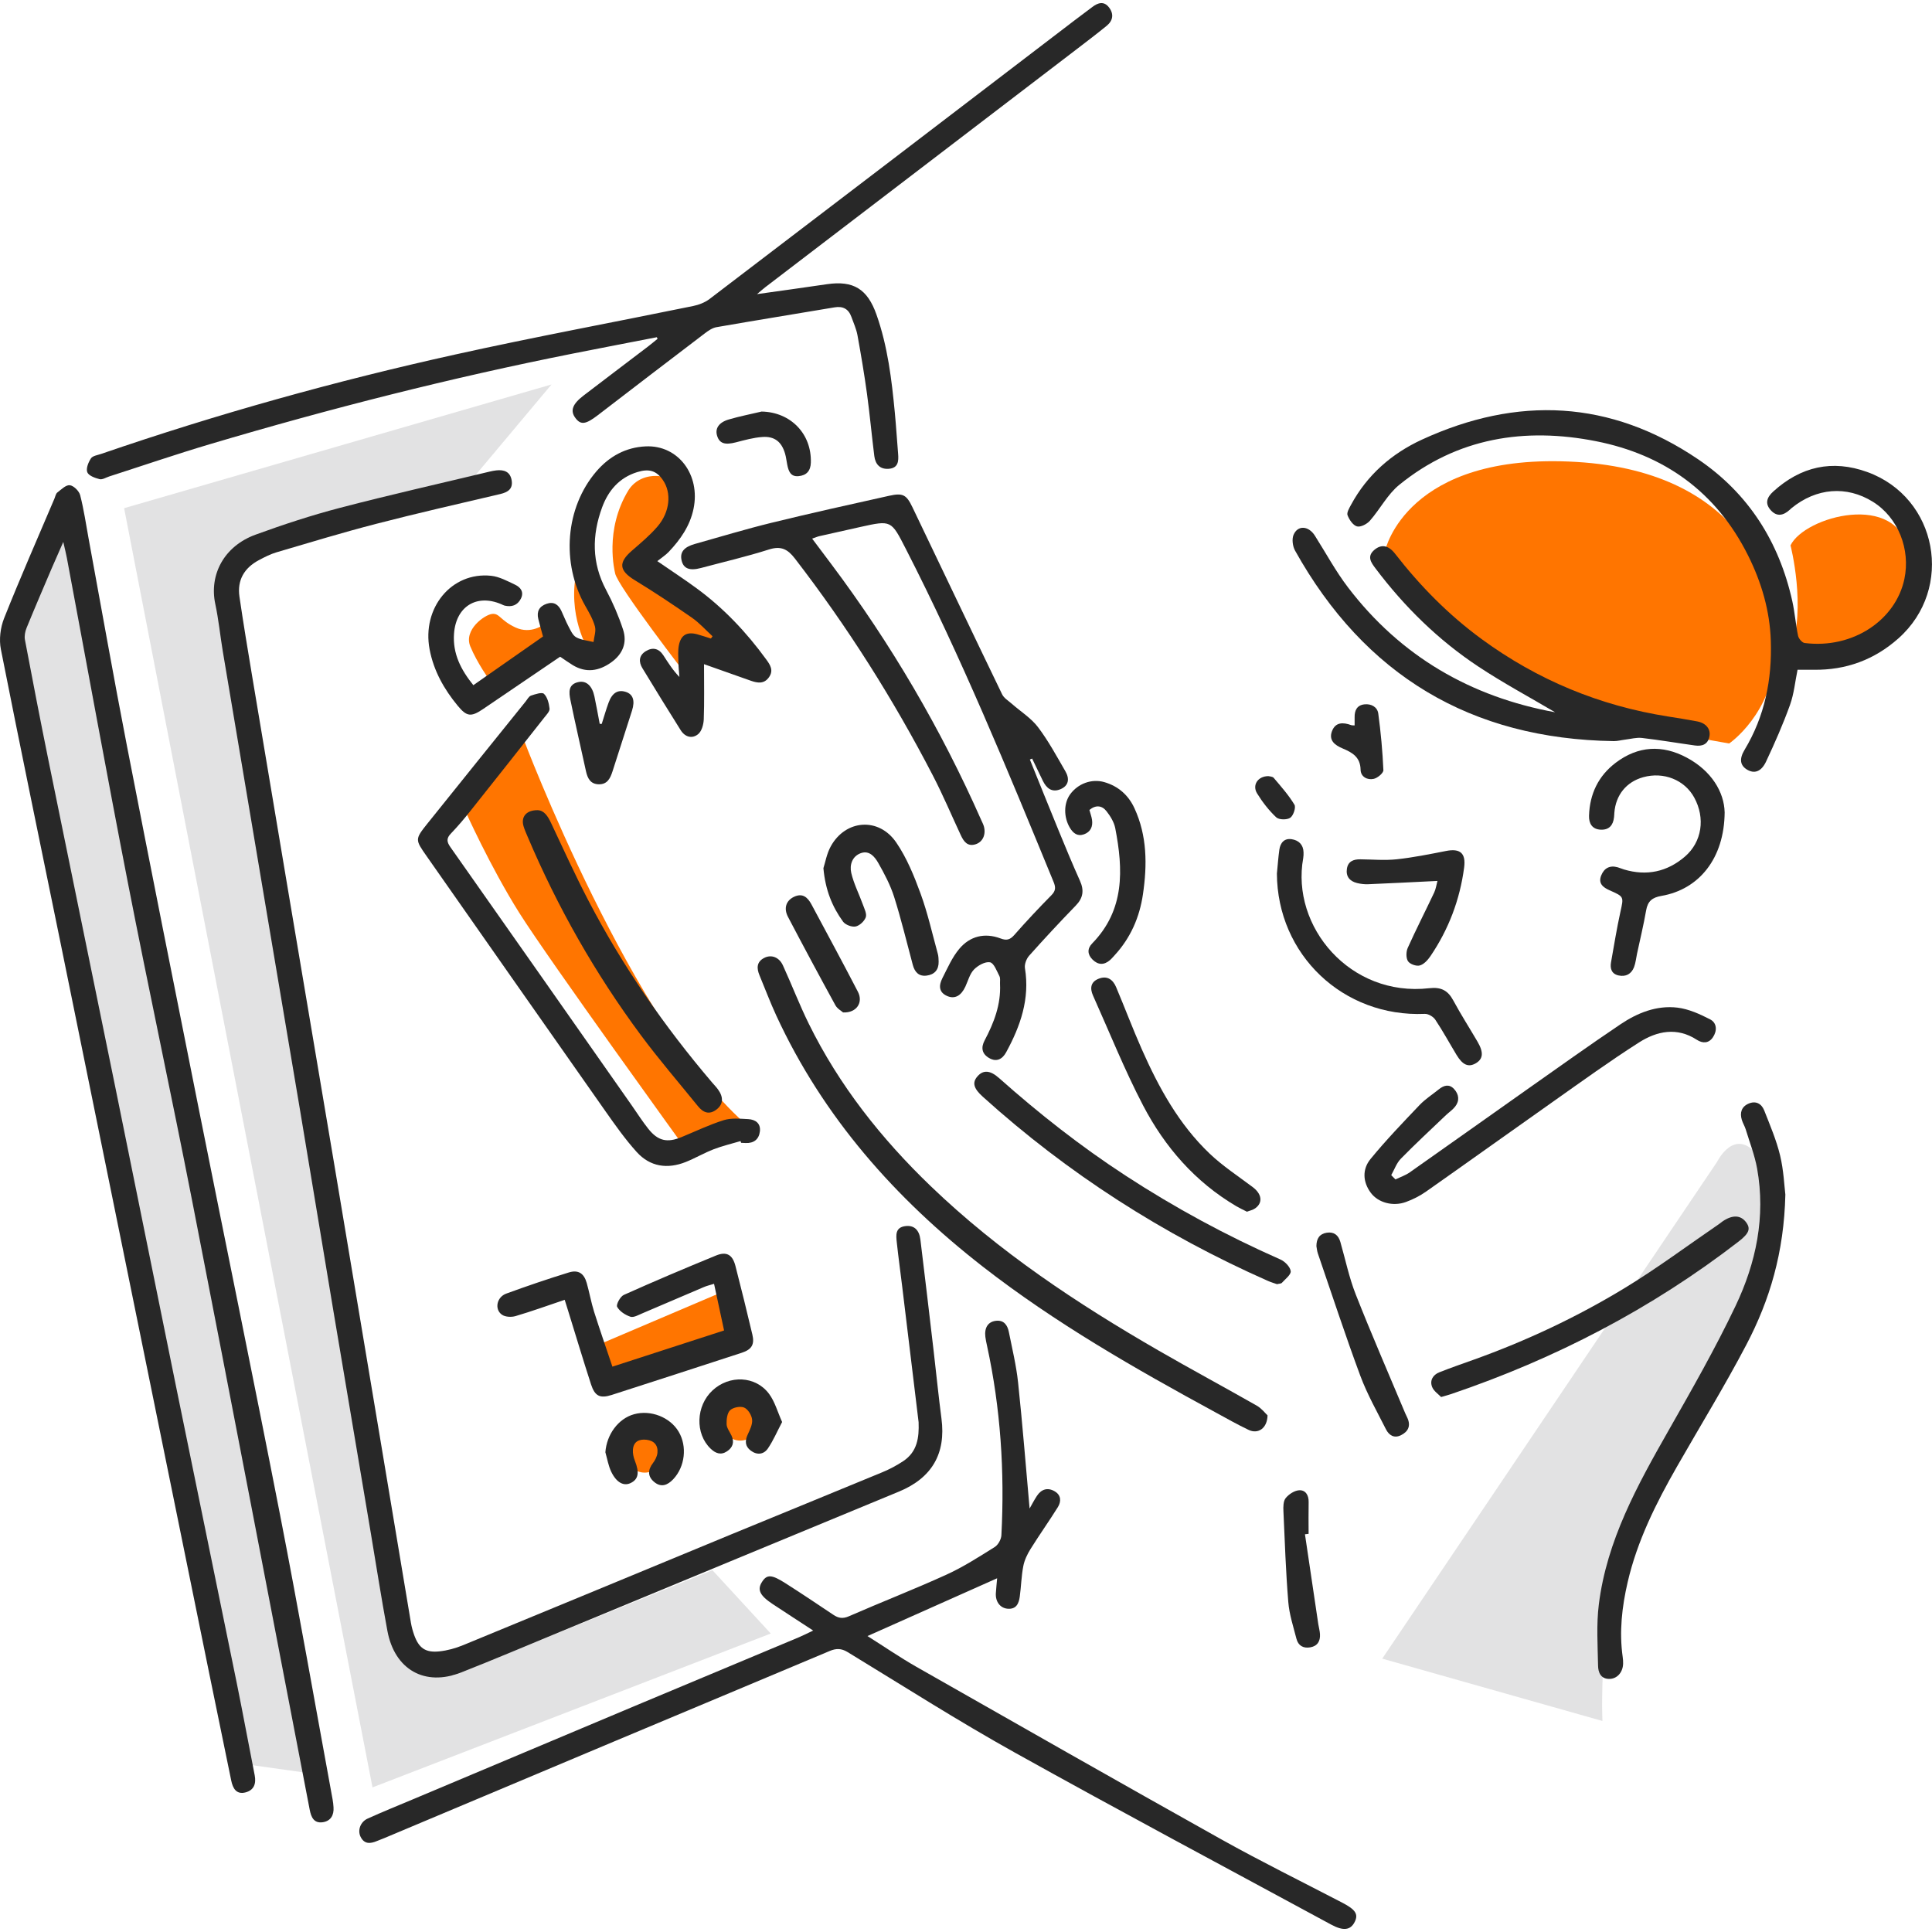 <svg width="100" height="100" viewBox="0 0 100 100" fill="none" xmlns="http://www.w3.org/2000/svg">
<g clip-path="url(#clip0_5478_85437)">
<path d="M24.487 24.742L28.546 19.9L6.424 26.303L19.281 92.515L39.894 84.551L36.874 81.272L23.445 86.737L20.426 85.279L11.342 31.326L12.826 28.047L24.487 24.742Z" fill="#6F7175" fill-opacity="0.2"/>
<path d="M3.379 27.424L0.763 33.007L12.722 91.319L16.054 91.787L3.379 27.424Z" fill="#6F7175" fill-opacity="0.2"/>
<path d="M28.149 32.322C28.149 32.322 27.486 32.85 26.685 32.479C25.883 32.107 25.864 31.736 25.474 31.776C25.084 31.817 23.991 32.597 24.342 33.455C24.693 34.313 25.357 35.232 25.357 35.232L28.422 33.202L28.149 32.324V32.322Z" fill="#FF7500"/>
<path d="M30.452 33.63C30.452 33.63 29.32 31.854 29.867 29.453C29.867 29.453 31.722 32.479 31.741 32.966C31.76 33.453 30.959 33.962 30.452 33.629V33.63Z" fill="#FF7500"/>
<path d="M31.838 29.668C31.829 29.61 31.253 27.442 32.541 25.354C33.263 24.26 34.883 24.593 35.019 25.159C35.155 25.725 35.179 27.736 33.362 28.946L38.279 33.737L36.015 33.503L35.586 35.017C35.586 35.017 31.937 30.301 31.837 29.668H31.838Z" fill="#FF7500"/>
<path d="M27.075 38.197C27.075 38.197 32.775 53.305 38.787 58.341L35.586 59.603C35.586 59.603 28.403 49.674 26.88 47.253C25.358 44.833 24.069 41.944 24.069 41.944L27.075 38.195V38.197Z" fill="#FF7500"/>
<path d="M31.019 69.585L37.344 66.891L38.046 69.077L31.429 71.381L31.019 69.585Z" fill="#FF7500"/>
<path d="M33.37 76.223C33.898 76.223 34.327 75.795 34.327 75.267C34.327 74.739 33.898 74.311 33.37 74.311C32.842 74.311 32.414 74.739 32.414 75.267C32.414 75.795 32.842 76.223 33.37 76.223Z" fill="#FF7500"/>
<path d="M38.314 74.565C38.842 74.565 39.27 74.137 39.27 73.609C39.27 73.081 38.842 72.652 38.314 72.652C37.786 72.652 37.357 73.081 37.357 73.609C37.357 74.137 37.786 74.565 38.314 74.565Z" fill="#FF7500"/>
<path d="M87.886 38.197C87.886 38.197 76.123 36.297 71.698 28.489C71.698 28.489 72.792 23.387 81.588 23.909C90.385 24.43 92.155 30.497 91.947 33.736C91.739 36.975 89.5 38.483 89.5 38.483L87.886 38.197Z" fill="#FF7500"/>
<path d="M92.677 28.229C92.677 28.229 93.51 31.456 92.677 33.695C92.677 33.695 99.704 34.215 98.767 28.541C98.247 25.418 93.405 26.72 92.677 28.229Z" fill="#FF7500"/>
<path d="M82.942 89.079C82.942 89.079 82.578 81.323 85.337 76.69C88.096 72.057 93.562 65.186 90.959 59.772C89.762 58.315 88.877 60.136 88.877 60.136L71.544 85.851L82.944 89.078L82.942 89.079Z" fill="#6F7175" fill-opacity="0.2"/>
<path d="M3.275 28.051C3.039 28.589 2.858 28.993 2.683 29.401C2.243 30.433 1.799 31.464 1.375 32.502C1.3 32.687 1.254 32.919 1.29 33.112C1.68 35.177 2.079 37.242 2.497 39.301C3.657 45.002 4.832 50.7 5.994 56.401C7.037 61.523 8.069 66.647 9.113 71.769C10.158 76.892 11.215 82.014 12.259 87.137C12.58 88.716 12.87 90.303 13.182 91.883C13.267 92.312 13.153 92.651 12.721 92.771C12.233 92.904 12.051 92.563 11.968 92.16C11.59 90.331 11.214 88.502 10.841 86.672C9.597 80.565 8.354 74.456 7.111 68.347C5.786 61.834 4.462 55.321 3.134 48.808C2.099 43.743 1.047 38.68 0.045 33.606C-0.056 33.099 0.02 32.487 0.211 32.004C1.04 29.921 1.942 27.869 2.819 25.805C2.865 25.697 2.887 25.554 2.97 25.49C3.171 25.334 3.416 25.09 3.614 25.115C3.816 25.14 4.093 25.415 4.149 25.629C4.34 26.37 4.45 27.132 4.588 27.886C5.248 31.463 5.878 35.047 6.572 38.616C7.78 44.83 9.019 51.04 10.259 57.248C11.666 64.301 13.119 71.345 14.495 78.404C15.451 83.306 16.313 88.226 17.215 93.137C17.24 93.272 17.254 93.41 17.263 93.547C17.291 93.96 17.112 94.261 16.702 94.319C16.248 94.383 16.105 94.058 16.03 93.671C14.008 83.168 11.998 72.662 9.948 62.164C8.873 56.663 7.69 51.184 6.618 45.683C5.527 40.086 4.51 34.473 3.459 28.868C3.417 28.643 3.359 28.421 3.275 28.051Z" fill="#282828"/>
<path d="M47.548 73.623C47.264 71.28 46.982 68.936 46.698 66.594C46.606 65.832 46.5 65.071 46.418 64.309C46.378 63.934 46.326 63.523 46.878 63.461C47.302 63.414 47.577 63.647 47.64 64.164C47.879 66.097 48.102 68.032 48.33 69.966C48.464 71.118 48.579 72.275 48.73 73.425C48.969 75.241 48.234 76.5 46.53 77.204C40.684 79.618 34.841 82.043 28.996 84.463C27.289 85.169 25.587 85.889 23.869 86.567C21.992 87.307 20.427 86.426 20.052 84.416C19.743 82.756 19.484 81.084 19.204 79.418C18.551 75.542 17.895 71.666 17.246 67.79C16.672 64.359 16.11 60.927 15.536 57.496C14.932 53.889 14.32 50.282 13.712 46.675C12.984 42.353 12.255 38.031 11.531 33.708C11.395 32.893 11.316 32.068 11.143 31.262C10.82 29.742 11.598 28.268 13.227 27.674C14.666 27.149 16.127 26.67 17.608 26.283C20.173 25.613 22.761 25.03 25.34 24.411C25.454 24.384 25.572 24.36 25.687 24.347C26.087 24.302 26.404 24.412 26.482 24.853C26.561 25.303 26.293 25.477 25.894 25.571C23.751 26.074 21.605 26.562 19.474 27.113C17.744 27.56 16.031 28.081 14.316 28.586C13.999 28.679 13.697 28.835 13.403 28.991C12.647 29.392 12.269 30.023 12.394 30.883C12.593 32.244 12.818 33.601 13.045 34.96C13.656 38.625 14.272 42.291 14.889 45.956C15.695 50.746 16.506 55.535 17.311 60.325C18.119 65.134 18.922 69.942 19.726 74.751C20.242 77.835 20.753 80.919 21.271 84.003C21.307 84.214 21.366 84.426 21.438 84.629C21.678 85.299 22.017 85.549 22.733 85.476C23.155 85.432 23.584 85.314 23.979 85.15C28.614 83.245 33.241 81.322 37.872 79.409C40.469 78.337 43.073 77.28 45.667 76.204C46.047 76.046 46.418 75.851 46.76 75.622C47.475 75.143 47.577 74.416 47.547 73.623H47.548Z" fill="#282828"/>
<path d="M53.292 78.081C53.402 77.889 53.524 77.649 53.672 77.425C53.902 77.078 54.227 76.977 54.59 77.19C54.93 77.389 54.935 77.72 54.752 78.013C54.297 78.742 53.797 79.444 53.342 80.174C53.173 80.444 53.026 80.752 52.966 81.061C52.865 81.581 52.855 82.117 52.783 82.643C52.734 82.995 52.604 83.305 52.154 83.267C51.771 83.235 51.519 82.905 51.545 82.466C51.562 82.198 51.591 81.934 51.612 81.691C49.381 82.686 47.186 83.664 44.901 84.682C45.787 85.242 46.592 85.795 47.439 86.278C52.687 89.264 57.935 92.253 63.206 95.2C65.266 96.351 67.387 97.395 69.48 98.485C70.161 98.839 70.318 99.078 70.121 99.475C69.907 99.904 69.54 99.963 68.901 99.617C63.433 96.656 57.945 93.733 52.514 90.706C49.578 89.07 46.74 87.259 43.868 85.509C43.539 85.31 43.271 85.318 42.942 85.456C39.23 87.019 35.514 88.572 31.801 90.131C27.834 91.797 23.869 93.467 19.903 95.135C19.776 95.188 19.646 95.234 19.52 95.287C19.179 95.433 18.86 95.468 18.664 95.073C18.498 94.74 18.651 94.301 19.028 94.13C19.798 93.781 20.582 93.465 21.361 93.137C25.183 91.528 29.005 89.918 32.827 88.313C35.671 87.119 38.519 85.931 41.364 84.739C41.574 84.65 41.779 84.545 42.09 84.397C41.325 83.898 40.655 83.464 39.989 83.023C39.32 82.58 39.181 82.276 39.449 81.868C39.7 81.484 39.938 81.489 40.665 81.954C41.495 82.483 42.312 83.031 43.13 83.579C43.394 83.756 43.619 83.798 43.941 83.657C45.616 82.925 47.322 82.263 48.983 81.506C49.856 81.109 50.672 80.583 51.487 80.073C51.664 79.962 51.822 79.676 51.832 79.462C52.005 76.164 51.791 72.892 51.089 69.659C51.056 69.506 51.021 69.351 51.002 69.195C50.946 68.724 51.137 68.418 51.539 68.366C51.965 68.312 52.148 68.592 52.219 68.947C52.392 69.814 52.603 70.681 52.696 71.558C52.926 73.727 53.097 75.9 53.292 78.081Z" fill="#282828"/>
<path d="M33.995 17.455C32.559 17.734 31.122 18.009 29.685 18.294C23.34 19.554 17.076 21.146 10.877 22.987C9.125 23.507 7.396 24.1 5.656 24.66C5.488 24.714 5.301 24.838 5.154 24.801C4.918 24.742 4.589 24.623 4.518 24.443C4.443 24.252 4.573 23.928 4.709 23.724C4.799 23.59 5.052 23.558 5.236 23.494C11.247 21.427 17.361 19.722 23.565 18.349C27.652 17.443 31.772 16.681 35.873 15.84C36.17 15.78 36.483 15.659 36.722 15.479C43.018 10.684 49.304 5.878 55.592 1.074C55.906 0.835 56.222 0.601 56.536 0.364C56.837 0.134 57.144 0.042 57.409 0.393C57.663 0.731 57.605 1.071 57.284 1.333C56.781 1.744 56.264 2.137 55.748 2.532C50.37 6.644 44.989 10.754 39.611 14.866C39.488 14.96 39.375 15.064 39.183 15.224C40.452 15.045 41.625 14.885 42.798 14.711C44.172 14.509 44.897 14.957 45.365 16.28C45.948 17.928 46.153 19.643 46.317 21.367C46.384 22.072 46.427 22.78 46.486 23.486C46.518 23.869 46.495 24.226 46.004 24.265C45.544 24.301 45.307 24.027 45.254 23.604C45.119 22.531 45.021 21.453 44.875 20.38C44.736 19.367 44.566 18.359 44.383 17.353C44.324 17.028 44.181 16.718 44.069 16.404C43.921 15.99 43.63 15.834 43.193 15.909C41.158 16.252 39.12 16.58 37.087 16.934C36.87 16.971 36.658 17.12 36.475 17.259C34.626 18.664 32.783 20.078 30.941 21.492C30.318 21.97 30.062 22.007 29.786 21.639C29.503 21.265 29.624 20.917 30.206 20.473C31.315 19.624 32.43 18.781 33.542 17.935C33.71 17.807 33.871 17.67 34.035 17.538C34.022 17.509 34.011 17.481 33.998 17.454L33.995 17.455Z" fill="#282828"/>
<path d="M42.039 27.882C42.391 28.35 42.708 28.771 43.023 29.192C46.117 33.317 48.706 37.737 50.791 42.452C50.838 42.559 50.896 42.666 50.927 42.778C51.04 43.198 50.866 43.578 50.504 43.697C50.082 43.835 49.888 43.563 49.736 43.24C49.253 42.207 48.81 41.153 48.285 40.141C46.235 36.185 43.862 32.433 41.139 28.903C40.766 28.42 40.419 28.246 39.803 28.441C38.643 28.809 37.455 29.086 36.278 29.4C35.691 29.556 35.377 29.43 35.28 29.01C35.182 28.588 35.393 28.317 35.963 28.156C37.288 27.784 38.606 27.384 39.942 27.057C41.959 26.563 43.987 26.114 46.014 25.663C46.735 25.504 46.913 25.598 47.23 26.259C48.779 29.486 50.314 32.719 51.871 35.941C51.966 36.137 52.196 36.272 52.371 36.427C52.826 36.828 53.365 37.162 53.725 37.635C54.266 38.348 54.696 39.148 55.147 39.927C55.361 40.297 55.333 40.669 54.878 40.854C54.443 41.03 54.166 40.797 53.98 40.42C53.791 40.036 53.608 39.648 53.422 39.263L53.306 39.313C53.801 40.537 54.291 41.763 54.793 42.984C55.151 43.856 55.512 44.73 55.898 45.589C56.121 46.082 56.067 46.475 55.683 46.871C54.861 47.719 54.056 48.583 53.27 49.465C53.128 49.624 53.018 49.912 53.051 50.114C53.311 51.7 52.818 53.109 52.079 54.464C51.889 54.812 51.589 54.993 51.194 54.762C50.824 54.545 50.765 54.229 50.963 53.854C51.447 52.939 51.813 51.992 51.761 50.931C51.754 50.794 51.787 50.634 51.729 50.522C51.592 50.257 51.444 49.846 51.242 49.808C50.992 49.762 50.618 49.971 50.414 50.181C50.194 50.408 50.108 50.765 49.967 51.068C49.749 51.537 49.428 51.72 49.042 51.561C48.576 51.367 48.59 50.998 48.778 50.629C49.044 50.109 49.282 49.552 49.653 49.111C50.206 48.453 50.966 48.264 51.792 48.575C52.096 48.69 52.275 48.648 52.495 48.399C53.118 47.69 53.766 47 54.429 46.327C54.65 46.102 54.644 45.919 54.535 45.653C52.142 39.831 49.754 34.007 46.879 28.398C46.125 26.926 46.137 26.92 44.54 27.274C43.831 27.432 43.122 27.59 42.412 27.751C42.317 27.772 42.227 27.813 42.039 27.878V27.882Z" fill="#282828"/>
<path d="M36.44 34.377C36.44 35.396 36.46 36.313 36.427 37.228C36.417 37.493 36.325 37.84 36.141 37.994C35.832 38.254 35.46 38.156 35.234 37.797C34.564 36.731 33.901 35.66 33.249 34.582C33.053 34.258 33.065 33.929 33.421 33.708C33.782 33.484 34.1 33.56 34.335 33.919C34.58 34.296 34.817 34.679 35.166 35.039C35.147 34.784 35.118 34.529 35.114 34.272C35.108 33.98 35.083 33.68 35.139 33.397C35.248 32.858 35.56 32.688 36.089 32.831C36.328 32.896 36.562 32.978 36.798 33.051C36.825 33.012 36.853 32.973 36.881 32.933C36.528 32.611 36.207 32.246 35.818 31.975C34.85 31.303 33.869 30.647 32.862 30.034C32.05 29.54 31.989 29.124 32.706 28.504C33.166 28.105 33.639 27.71 34.033 27.251C34.683 26.492 34.766 25.506 34.312 24.849C33.98 24.365 33.596 24.242 32.973 24.439C32.054 24.727 31.487 25.389 31.167 26.257C30.635 27.703 30.622 29.129 31.371 30.534C31.72 31.189 32.018 31.881 32.249 32.585C32.475 33.272 32.226 33.867 31.63 34.289C31 34.734 30.336 34.845 29.644 34.426C29.427 34.293 29.22 34.143 28.993 33.991C27.662 34.895 26.331 35.803 24.995 36.706C24.379 37.122 24.157 37.091 23.696 36.535C22.983 35.673 22.447 34.722 22.236 33.61C21.83 31.466 23.371 29.59 25.413 29.802C25.842 29.845 26.261 30.075 26.663 30.265C26.948 30.4 27.134 30.644 26.96 30.988C26.782 31.338 26.481 31.43 26.115 31.345C26.058 31.332 26.007 31.299 25.953 31.276C24.672 30.725 23.602 31.39 23.5 32.797C23.425 33.828 23.853 34.663 24.5 35.465C25.708 34.621 26.894 33.792 28.106 32.945C28.022 32.634 27.935 32.336 27.862 32.036C27.767 31.648 27.916 31.381 28.293 31.252C28.662 31.125 28.901 31.291 29.054 31.615C29.181 31.881 29.285 32.16 29.423 32.419C29.533 32.624 29.64 32.883 29.823 32.985C30.086 33.13 30.417 33.155 30.72 33.231C30.751 32.96 30.86 32.668 30.794 32.425C30.693 32.052 30.488 31.702 30.294 31.362C29.035 29.147 29.259 26.272 30.869 24.398C31.537 23.622 32.389 23.15 33.428 23.104C35.1 23.031 36.266 24.572 35.896 26.34C35.712 27.22 35.22 27.924 34.618 28.56C34.458 28.731 34.254 28.858 34.023 29.044C34.764 29.555 35.414 29.979 36.04 30.438C37.45 31.468 38.636 32.724 39.661 34.134C39.864 34.413 40.05 34.693 39.809 35.044C39.554 35.414 39.214 35.358 38.861 35.234C38.089 34.962 37.317 34.689 36.441 34.378L36.44 34.377Z" fill="#282828"/>
<path d="M93.041 34.667C92.915 35.275 92.858 35.912 92.648 36.493C92.29 37.487 91.862 38.459 91.412 39.417C91.16 39.952 90.803 40.06 90.428 39.836C90.074 39.623 90.008 39.292 90.299 38.81C91.347 37.068 91.724 35.172 91.657 33.164C91.605 31.602 91.174 30.143 90.481 28.752C88.842 25.468 86.141 23.535 82.612 22.837C78.925 22.109 75.428 22.653 72.426 25.095C71.818 25.589 71.434 26.35 70.906 26.953C70.754 27.126 70.426 27.297 70.238 27.246C70.031 27.189 69.837 26.9 69.749 26.669C69.697 26.532 69.836 26.302 69.927 26.133C70.762 24.583 72.036 23.474 73.603 22.753C78.541 20.483 83.352 20.694 87.895 23.773C90.497 25.536 92.088 28.045 92.769 31.115C92.9 31.706 92.944 32.316 93.068 32.91C93.099 33.056 93.277 33.265 93.408 33.282C95.931 33.597 98.127 32.074 98.57 29.972C98.895 28.433 98.251 26.79 96.94 25.972C95.581 25.125 94.01 25.25 92.724 26.306C92.693 26.331 92.666 26.36 92.637 26.386C92.316 26.679 91.976 26.764 91.657 26.411C91.336 26.057 91.456 25.739 91.782 25.442C93.207 24.146 94.84 23.776 96.648 24.431C100.292 25.749 101.166 30.46 98.262 33.043C97.017 34.149 95.555 34.688 93.888 34.667C93.615 34.664 93.343 34.667 93.038 34.667H93.041Z" fill="#282828"/>
<path d="M80.495 36.868C79.171 36.086 77.803 35.352 76.514 34.498C74.447 33.129 72.694 31.408 71.201 29.427C70.971 29.121 70.73 28.803 71.142 28.457C71.49 28.165 71.856 28.208 72.209 28.661C73.509 30.334 74.979 31.827 76.692 33.081C79.583 35.198 82.8 36.529 86.339 37.086C86.842 37.165 87.346 37.245 87.847 37.34C88.299 37.425 88.549 37.731 88.481 38.109C88.405 38.53 88.105 38.638 87.731 38.586C86.816 38.459 85.906 38.303 84.989 38.197C84.702 38.163 84.4 38.25 84.106 38.284C83.912 38.308 83.719 38.363 83.527 38.36C76.132 38.25 70.635 34.953 67.034 28.503C66.908 28.278 66.859 27.909 66.954 27.683C67.173 27.169 67.732 27.212 68.057 27.725C68.626 28.621 69.132 29.564 69.774 30.405C72.498 33.973 76.125 36.07 80.495 36.867V36.868Z" fill="#282828"/>
<path d="M65.608 73.255C65.595 73.936 65.113 74.24 64.635 74.014C64.049 73.736 63.484 73.414 62.914 73.104C58.746 70.837 54.63 68.488 50.874 65.564C46.337 62.029 42.608 57.826 40.178 52.56C39.864 51.881 39.603 51.181 39.315 50.491C39.161 50.124 39.152 49.789 39.555 49.581C39.922 49.391 40.329 49.541 40.525 49.971C40.983 50.972 41.377 52.003 41.863 52.989C43.438 56.186 45.617 58.937 48.177 61.398C51.704 64.789 55.746 67.468 59.964 69.902C61.651 70.875 63.366 71.797 65.058 72.761C65.302 72.901 65.487 73.146 65.607 73.259L65.608 73.255Z" fill="#282828"/>
<path d="M38.333 59.062C37.868 59.2 37.393 59.31 36.943 59.484C36.449 59.674 35.988 59.947 35.496 60.144C34.544 60.523 33.647 60.393 32.955 59.627C32.364 58.973 31.851 58.245 31.342 57.523C28.253 53.129 25.174 48.726 22.092 44.328C21.477 43.451 21.469 43.445 22.142 42.604C23.827 40.502 25.52 38.403 27.21 36.305C27.296 36.198 27.372 36.043 27.484 36.005C27.704 35.931 28.055 35.813 28.157 35.914C28.336 36.089 28.414 36.408 28.445 36.678C28.46 36.816 28.294 36.986 28.186 37.123C26.909 38.745 25.63 40.365 24.343 41.981C24.026 42.381 23.696 42.772 23.342 43.14C23.101 43.389 23.118 43.57 23.313 43.847C26.452 48.303 29.579 52.768 32.709 57.23C32.991 57.633 33.255 58.05 33.561 58.433C34.061 59.058 34.536 59.161 35.276 58.856C36.003 58.557 36.716 58.213 37.463 57.979C37.852 57.858 38.302 57.904 38.723 57.925C39.095 57.944 39.382 58.138 39.332 58.562C39.283 58.971 39.019 59.18 38.595 59.163C38.516 59.159 38.438 59.155 38.359 59.152C38.351 59.122 38.341 59.093 38.333 59.063V59.062Z" fill="#282828"/>
<path d="M92.41 61.828C92.341 64.834 91.6 67.296 90.394 69.598C89.272 71.738 88.005 73.802 86.805 75.902C85.719 77.801 84.743 79.751 84.246 81.899C83.953 83.169 83.805 84.456 83.99 85.762C84.007 85.879 84.015 85.998 84.012 86.116C83.997 86.566 83.698 86.899 83.296 86.9C82.846 86.902 82.722 86.551 82.716 86.22C82.696 85.161 82.625 84.09 82.755 83.045C83.168 79.731 84.753 76.873 86.372 74.028C87.577 71.911 88.788 69.789 89.833 67.593C90.895 65.362 91.396 62.975 90.948 60.484C90.824 59.794 90.562 59.128 90.357 58.453C90.305 58.286 90.207 58.132 90.156 57.963C90.046 57.596 90.136 57.287 90.5 57.126C90.878 56.959 91.177 57.124 91.316 57.477C91.617 58.243 91.945 59.009 92.137 59.804C92.324 60.582 92.356 61.397 92.409 61.827L92.41 61.828Z" fill="#282828"/>
<path d="M72.229 61.047C72.477 60.926 72.748 60.837 72.97 60.68C74.998 59.256 77.016 57.816 79.041 56.389C80.648 55.257 82.249 54.111 83.88 53.014C84.757 52.425 85.75 52.026 86.825 52.155C87.406 52.225 87.984 52.489 88.514 52.761C88.874 52.947 88.886 53.356 88.659 53.691C88.448 54.004 88.134 54.018 87.828 53.819C86.794 53.147 85.76 53.367 84.831 53.96C83.323 54.921 81.872 55.973 80.41 57.004C78.207 58.556 76.018 60.127 73.814 61.675C73.496 61.899 73.138 62.081 72.772 62.214C72.103 62.461 71.335 62.252 70.954 61.742C70.527 61.167 70.509 60.512 70.94 59.987C71.735 59.017 72.607 58.11 73.472 57.201C73.768 56.89 74.14 56.652 74.477 56.381C74.736 56.173 75.012 56.095 75.263 56.368C75.516 56.645 75.557 56.973 75.317 57.279C75.186 57.447 74.998 57.57 74.842 57.719C74.061 58.466 73.265 59.2 72.509 59.973C72.285 60.201 72.173 60.538 72.01 60.825C72.082 60.899 72.155 60.973 72.228 61.047H72.229Z" fill="#282828"/>
<path d="M29.229 67.278C28.355 67.573 27.525 67.873 26.68 68.122C26.467 68.185 26.149 68.168 25.979 68.048C25.583 67.77 25.709 67.138 26.201 66.958C27.271 66.567 28.349 66.199 29.436 65.864C29.935 65.71 30.226 65.906 30.369 66.408C30.508 66.9 30.597 67.406 30.749 67.893C31.044 68.826 31.368 69.75 31.698 70.738C33.639 70.108 35.532 69.495 37.478 68.864C37.305 68.063 37.138 67.288 36.959 66.45C36.757 66.514 36.592 66.55 36.44 66.615C35.371 67.068 34.306 67.53 33.238 67.982C33.04 68.066 32.794 68.209 32.628 68.153C32.364 68.064 32.071 67.874 31.943 67.642C31.879 67.528 32.104 67.108 32.287 67.025C33.865 66.317 35.46 65.642 37.06 64.986C37.606 64.762 37.915 64.94 38.066 65.524C38.371 66.705 38.661 67.889 38.942 69.076C39.064 69.591 38.909 69.85 38.396 70.018C36.153 70.751 33.908 71.478 31.662 72.202C31.058 72.395 30.79 72.269 30.589 71.647C30.177 70.376 29.794 69.096 29.398 67.82C29.348 67.654 29.294 67.489 29.229 67.28V67.278Z" fill="#282828"/>
<path d="M89.268 42.037C89.252 44.436 87.939 46.035 85.999 46.371C85.52 46.453 85.287 46.643 85.204 47.119C85.073 47.872 84.892 48.617 84.732 49.366C84.683 49.597 84.661 49.838 84.579 50.055C84.442 50.414 84.153 50.572 83.776 50.489C83.413 50.41 83.329 50.13 83.387 49.805C83.541 48.935 83.683 48.061 83.872 47.198C84.046 46.41 84.069 46.417 83.31 46.081C82.977 45.933 82.711 45.73 82.878 45.314C83.029 44.937 83.319 44.775 83.728 44.89C83.841 44.922 83.95 44.971 84.062 45.005C85.23 45.352 86.288 45.128 87.207 44.341C88.096 43.58 88.276 42.343 87.691 41.277C87.191 40.365 86.107 39.933 85.052 40.228C84.181 40.47 83.632 41.146 83.559 42.065C83.553 42.143 83.552 42.222 83.542 42.3C83.497 42.711 83.289 42.963 82.853 42.944C82.401 42.924 82.236 42.612 82.248 42.221C82.282 41.094 82.734 40.154 83.635 39.475C84.788 38.606 86.036 38.538 87.296 39.209C88.586 39.895 89.241 40.997 89.267 42.039L89.268 42.037Z" fill="#282828"/>
<path d="M66.098 66.469C65.951 66.417 65.782 66.368 65.622 66.297C60.2 63.898 55.267 60.74 50.865 56.763C50.397 56.341 50.313 56.039 50.585 55.722C50.883 55.373 51.241 55.382 51.713 55.802C53.773 57.635 55.935 59.334 58.246 60.841C60.805 62.51 63.481 63.959 66.277 65.192C66.508 65.295 66.777 65.569 66.807 65.794C66.831 65.974 66.526 66.204 66.351 66.398C66.307 66.446 66.206 66.44 66.098 66.469Z" fill="#282828"/>
<path d="M27.82 41.934C28.159 41.942 28.353 42.235 28.522 42.596C29.15 43.929 29.76 45.273 30.439 46.58C32.207 49.98 34.373 53.113 36.857 56.028C36.959 56.148 37.071 56.26 37.163 56.388C37.46 56.795 37.432 57.161 37.091 57.425C36.707 57.722 36.392 57.586 36.124 57.254C35.135 56.033 34.105 54.839 33.17 53.578C30.807 50.391 28.859 46.96 27.309 43.305C27.233 43.124 27.15 42.944 27.096 42.756C26.961 42.286 27.232 41.934 27.82 41.934Z" fill="#282828"/>
<path d="M74.592 72.311C74.451 72.16 74.213 72.006 74.127 71.791C73.994 71.455 74.166 71.162 74.5 71.03C75.084 70.797 75.679 70.592 76.27 70.381C79 69.403 81.618 68.173 84.091 66.67C85.769 65.65 87.351 64.468 88.975 63.358C89.04 63.313 89.099 63.261 89.164 63.216C89.669 62.873 90.089 62.888 90.369 63.253C90.626 63.591 90.541 63.834 89.996 64.257C85.486 67.742 80.499 70.33 75.109 72.157C74.98 72.201 74.847 72.235 74.591 72.31L74.592 72.311Z" fill="#282828"/>
<path d="M66.093 45.21C66.134 44.799 66.162 44.386 66.219 43.978C66.27 43.623 66.477 43.377 66.858 43.437C67.217 43.492 67.462 43.718 67.471 44.117C67.474 44.215 67.471 44.316 67.455 44.412C66.809 47.953 69.878 51.62 73.981 51.149C74.588 51.08 74.941 51.262 75.221 51.782C75.613 52.509 76.06 53.205 76.477 53.919C76.803 54.476 76.768 54.817 76.377 55.041C76.003 55.253 75.705 55.125 75.387 54.596C75.021 53.99 74.682 53.366 74.289 52.777C74.185 52.621 73.928 52.47 73.748 52.478C69.523 52.659 66.111 49.418 66.092 45.21H66.093Z" fill="#282828"/>
<path d="M42.619 44.939C42.714 44.648 42.789 44.189 43.002 43.804C43.769 42.416 45.487 42.284 46.391 43.609C46.936 44.407 47.315 45.339 47.649 46.254C48.019 47.266 48.254 48.327 48.541 49.368C48.577 49.498 48.581 49.64 48.584 49.777C48.591 50.2 48.367 50.445 47.961 50.497C47.557 50.549 47.346 50.313 47.247 49.946C46.931 48.771 46.648 47.585 46.281 46.425C46.087 45.814 45.779 45.23 45.461 44.67C45.282 44.356 45.003 44.002 44.562 44.157C44.103 44.319 43.967 44.775 44.061 45.182C44.192 45.745 44.467 46.276 44.665 46.827C44.742 47.041 44.876 47.302 44.811 47.481C44.736 47.684 44.49 47.914 44.285 47.955C44.087 47.994 43.756 47.868 43.637 47.705C43.075 46.932 42.72 46.063 42.62 44.939H42.619Z" fill="#282828"/>
<path d="M64.54 62.717C64.338 62.613 64.161 62.532 63.993 62.434C61.861 61.178 60.29 59.37 59.164 57.214C58.202 55.371 57.427 53.43 56.575 51.531C56.408 51.158 56.445 50.821 56.873 50.656C57.31 50.487 57.605 50.703 57.769 51.091C58.22 52.158 58.628 53.244 59.097 54.305C59.977 56.294 61.019 58.195 62.613 59.713C63.291 60.358 64.089 60.878 64.841 61.444C65.315 61.801 65.379 62.254 64.964 62.546C64.843 62.631 64.685 62.662 64.542 62.717H64.54Z" fill="#282828"/>
<path d="M56.388 41.926C56.435 42.099 56.498 42.263 56.523 42.434C56.574 42.785 56.447 43.065 56.102 43.186C55.767 43.303 55.546 43.127 55.377 42.846C55.052 42.301 55.052 41.585 55.388 41.118C55.792 40.558 56.504 40.293 57.161 40.483C57.883 40.692 58.407 41.157 58.718 41.832C59.379 43.262 59.382 44.767 59.159 46.286C58.984 47.481 58.517 48.548 57.692 49.445C57.611 49.532 57.536 49.624 57.446 49.7C57.142 49.962 56.835 49.948 56.553 49.671C56.284 49.408 56.267 49.103 56.529 48.834C58.221 47.103 58.141 45.011 57.725 42.866C57.664 42.555 57.474 42.245 57.274 41.99C57.043 41.692 56.722 41.646 56.384 41.926H56.388Z" fill="#282828"/>
<path d="M68.137 64.499C68.14 64.104 68.303 63.862 68.673 63.805C69.044 63.748 69.274 63.928 69.376 64.28C69.637 65.187 69.827 66.121 70.171 66.994C70.984 69.058 71.872 71.094 72.73 73.141C72.768 73.232 72.815 73.318 72.854 73.408C73.028 73.81 72.884 74.102 72.516 74.285C72.158 74.465 71.891 74.285 71.736 73.978C71.276 73.065 70.766 72.168 70.411 71.214C69.632 69.117 68.937 66.99 68.211 64.874C68.168 64.745 68.157 64.604 68.137 64.5V64.499Z" fill="#282828"/>
<path d="M74.402 45.597C73.169 45.657 71.996 45.718 70.821 45.767C70.627 45.775 70.425 45.752 70.237 45.705C69.864 45.612 69.655 45.368 69.715 44.97C69.773 44.583 70.055 44.474 70.407 44.478C71.036 44.484 71.669 44.543 72.291 44.477C73.147 44.385 73.997 44.213 74.843 44.047C75.584 43.9 75.881 44.165 75.783 44.905C75.562 46.573 74.981 48.103 74.038 49.492C73.902 49.692 73.699 49.916 73.485 49.973C73.306 50.022 72.974 49.903 72.877 49.751C72.77 49.583 72.777 49.261 72.864 49.063C73.298 48.099 73.78 47.157 74.232 46.2C74.322 46.009 74.35 45.788 74.402 45.596V45.597Z" fill="#282828"/>
<path d="M31.145 37.471C31.263 37.103 31.368 36.731 31.5 36.37C31.686 35.862 31.979 35.686 32.381 35.809C32.762 35.926 32.88 36.257 32.713 36.783C32.38 37.831 32.038 38.875 31.705 39.922C31.591 40.277 31.441 40.599 31.002 40.595C30.561 40.592 30.409 40.283 30.328 39.908C30.061 38.681 29.777 37.458 29.524 36.229C29.444 35.839 29.4 35.408 29.956 35.3C30.349 35.223 30.651 35.501 30.766 36.042C30.867 36.515 30.95 36.991 31.041 37.466C31.076 37.468 31.111 37.469 31.146 37.47L31.145 37.471Z" fill="#282828"/>
<path d="M67.544 79.412C67.774 80.962 68.003 82.512 68.234 84.061C68.26 84.235 68.312 84.408 68.322 84.583C68.344 84.941 68.195 85.2 67.821 85.266C67.457 85.33 67.194 85.178 67.103 84.819C66.943 84.192 66.734 83.563 66.682 82.923C66.554 81.359 66.5 79.79 66.43 78.222C66.419 77.992 66.42 77.698 66.548 77.54C66.709 77.34 67 77.151 67.244 77.136C67.57 77.116 67.742 77.386 67.735 77.741C67.724 78.292 67.733 78.841 67.733 79.392C67.67 79.399 67.607 79.406 67.544 79.414V79.412Z" fill="#282828"/>
<path d="M40.483 73.602C40.218 74.105 40.023 74.568 39.745 74.974C39.532 75.285 39.185 75.327 38.861 75.085C38.561 74.86 38.55 74.579 38.703 74.248C38.816 74.003 38.957 73.725 38.929 73.477C38.905 73.248 38.715 72.94 38.518 72.856C38.322 72.772 37.95 72.843 37.792 72.992C37.636 73.139 37.6 73.472 37.609 73.719C37.617 73.917 37.772 74.111 37.863 74.306C38.02 74.647 37.931 74.924 37.626 75.123C37.309 75.331 37.035 75.226 36.781 74.982C35.971 74.207 36.016 72.771 36.879 71.968C37.749 71.158 39.107 71.208 39.804 72.143C40.106 72.547 40.244 73.072 40.481 73.6L40.483 73.602Z" fill="#282828"/>
<path d="M31.334 75.171C31.399 74.251 32 73.427 32.818 73.201C33.68 72.962 34.683 73.353 35.127 74.104C35.579 74.866 35.455 75.919 34.847 76.564C34.553 76.876 34.222 77.004 33.866 76.711C33.523 76.429 33.518 76.091 33.796 75.729C33.912 75.579 34.01 75.383 34.029 75.2C34.068 74.808 33.855 74.567 33.463 74.522C33.08 74.478 32.789 74.614 32.76 75.039C32.746 75.225 32.791 75.429 32.861 75.606C33.105 76.229 33.046 76.573 32.631 76.767C32.278 76.931 31.905 76.736 31.635 76.172C31.488 75.863 31.432 75.508 31.335 75.174L31.334 75.171Z" fill="#282828"/>
<path d="M43.639 52.404C43.559 52.331 43.339 52.214 43.239 52.031C42.408 50.515 41.591 48.992 40.788 47.461C40.551 47.008 40.689 46.614 41.096 46.42C41.541 46.208 41.803 46.444 42 46.81C42.806 48.316 43.62 49.818 44.406 51.335C44.689 51.881 44.345 52.434 43.64 52.404H43.639Z" fill="#282828"/>
<path d="M39.427 21.302C40.924 21.333 42.015 22.452 41.969 23.947C41.956 24.377 41.742 24.608 41.331 24.646C40.911 24.684 40.813 24.374 40.747 24.05C40.708 23.859 40.689 23.661 40.633 23.473C40.455 22.872 40.096 22.575 39.466 22.618C39.002 22.649 38.542 22.779 38.089 22.896C37.524 23.042 37.241 22.957 37.118 22.557C37.002 22.184 37.199 21.867 37.717 21.713C38.278 21.547 38.856 21.437 39.425 21.301L39.427 21.302Z" fill="#282828"/>
<path d="M70.115 37.548C70.115 37.397 70.118 37.264 70.115 37.131C70.107 36.771 70.237 36.501 70.621 36.457C70.976 36.417 71.293 36.593 71.339 36.932C71.471 37.904 71.56 38.882 71.604 39.861C71.611 40.011 71.305 40.268 71.107 40.313C70.776 40.388 70.431 40.211 70.424 39.841C70.411 39.181 69.988 38.947 69.484 38.735C69.097 38.572 68.761 38.323 68.944 37.843C69.125 37.37 69.521 37.381 69.933 37.531C69.982 37.549 70.04 37.542 70.118 37.548H70.115Z" fill="#282828"/>
<path d="M65.654 40.172C65.713 40.19 65.865 40.188 65.928 40.263C66.305 40.711 66.701 41.152 67 41.651C67.087 41.794 66.945 42.217 66.783 42.328C66.615 42.443 66.198 42.437 66.057 42.304C65.676 41.946 65.345 41.518 65.069 41.071C64.8 40.639 65.104 40.172 65.654 40.172Z" fill="#282828"/>
</g>
<defs>
<clipPath id="clip0_5478_85437">
<rect width="100" height="99.682" fill="white" transform="translate(0 0.158)"/>
</clipPath>
</defs>
</svg>
